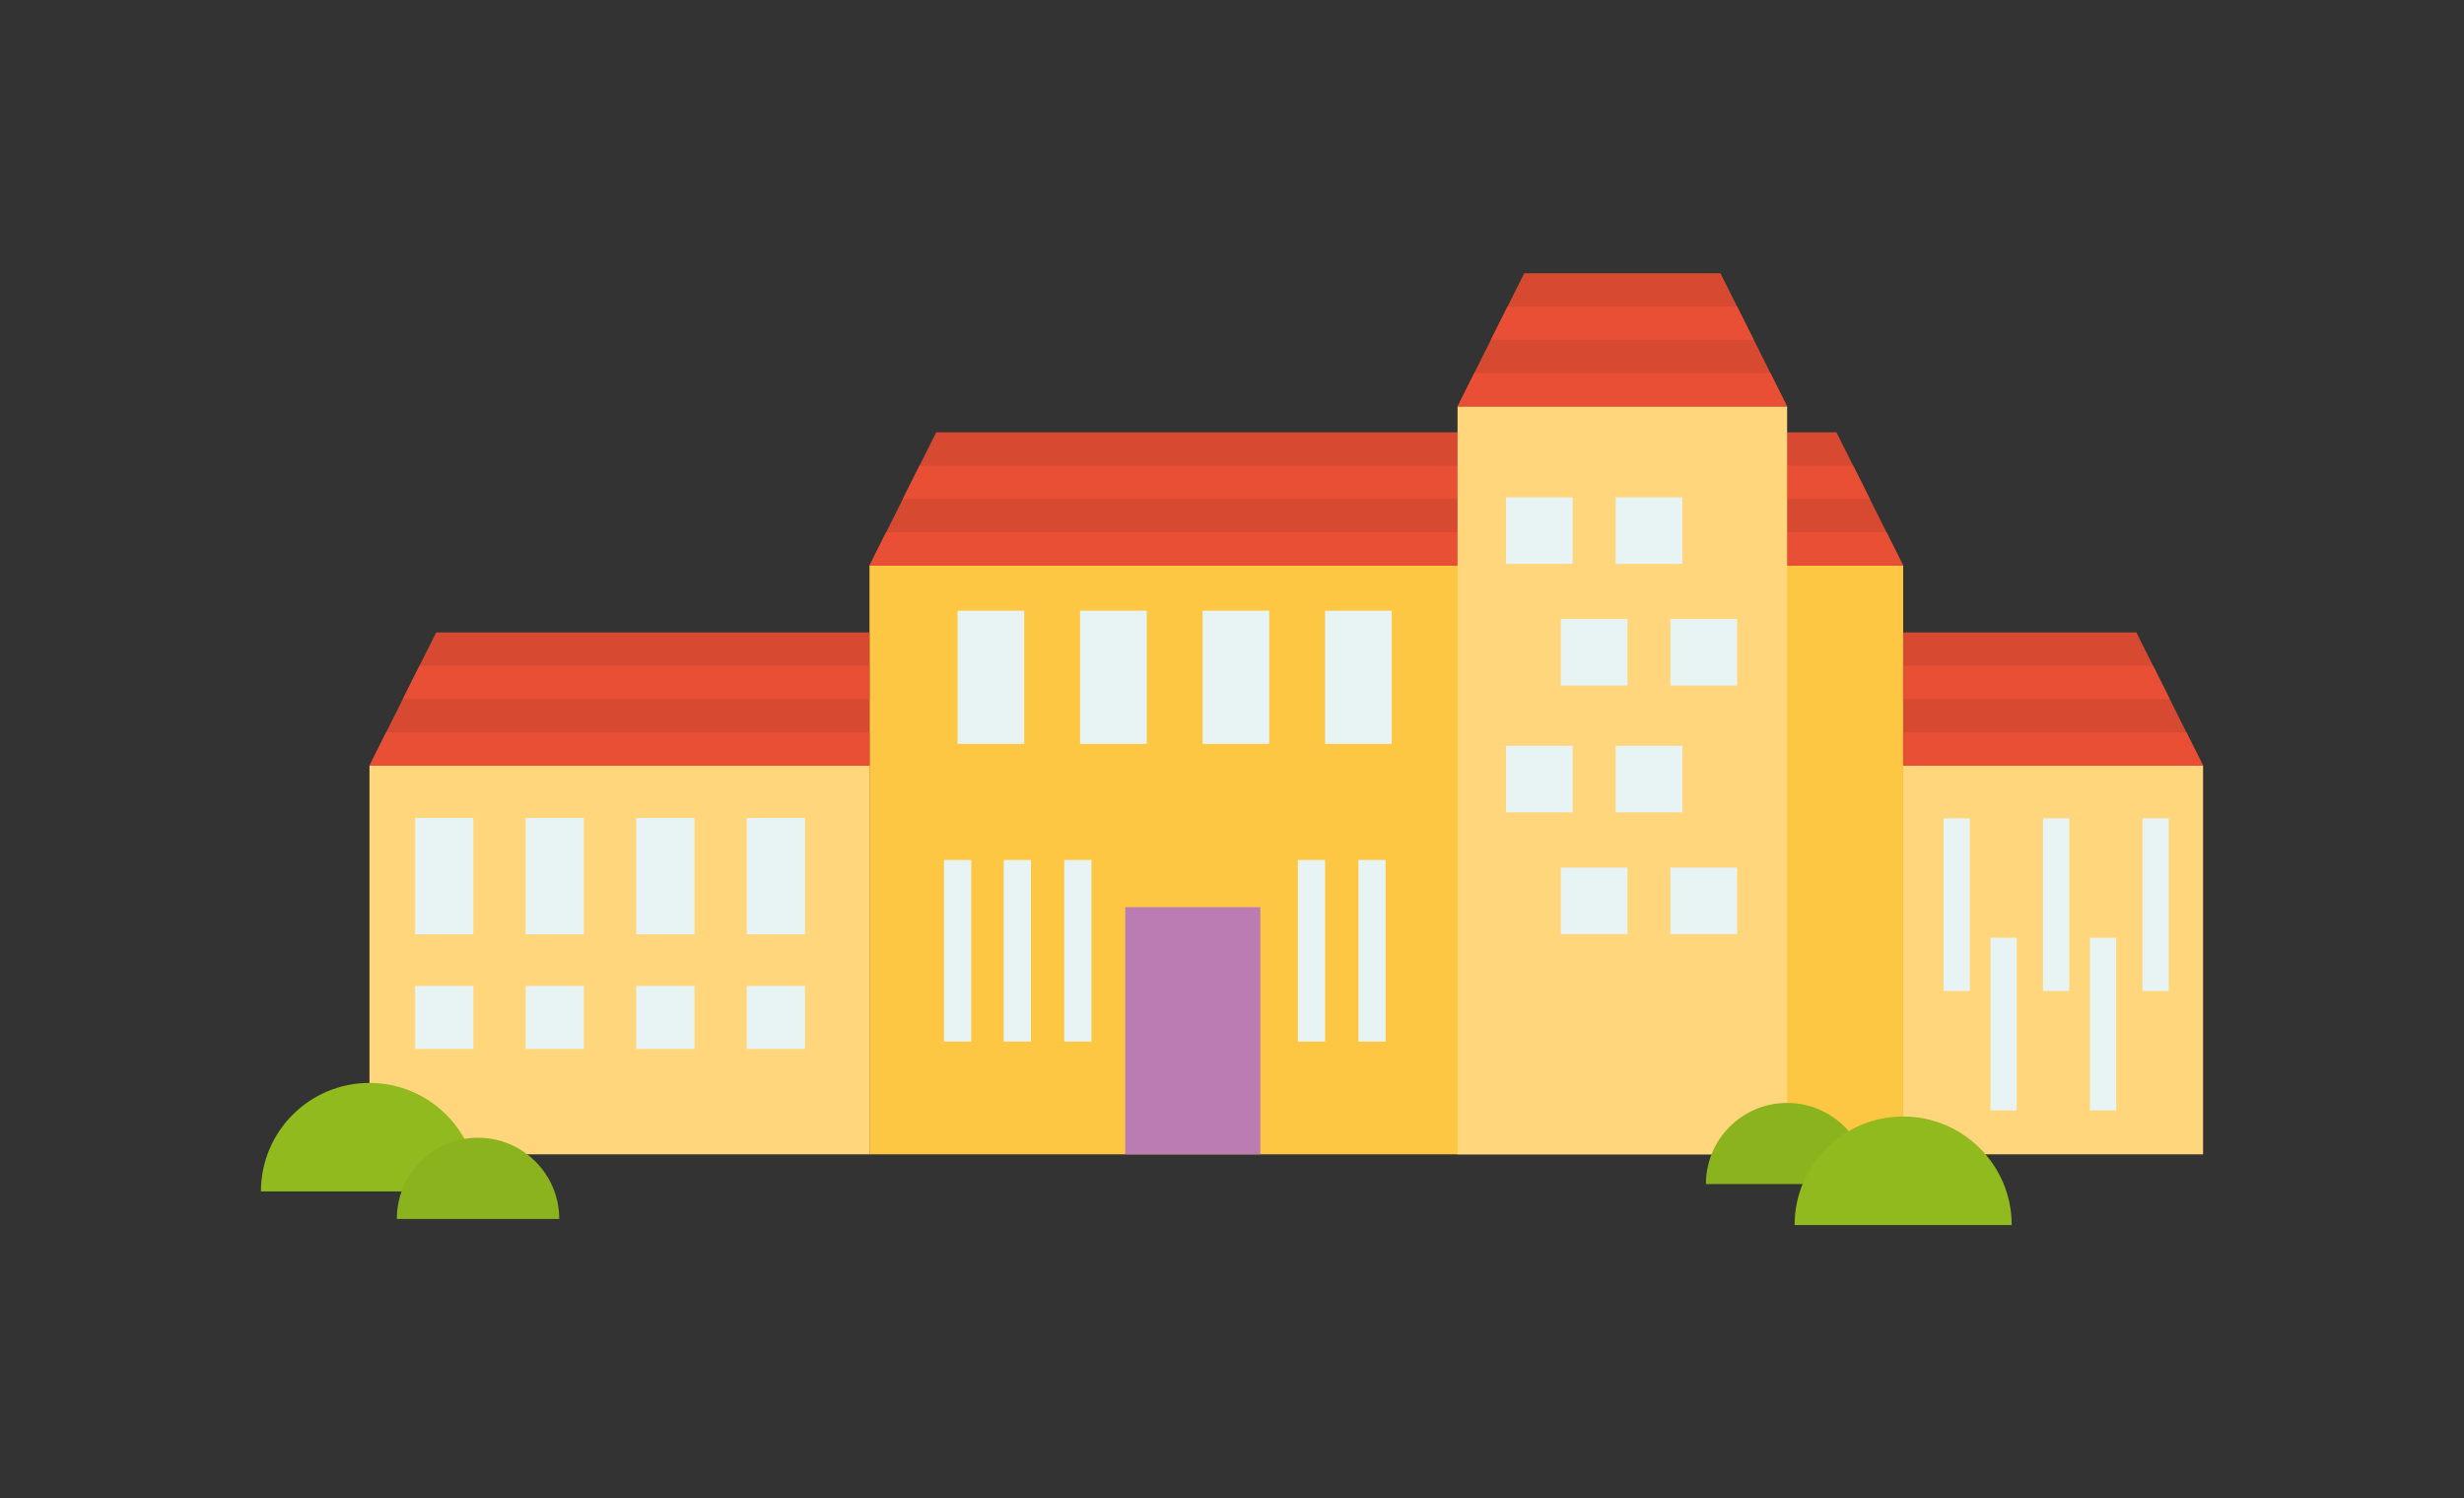 <?xml version="1.0" encoding="utf-8"?>
<!-- Generator: Adobe Illustrator 15.1.0, SVG Export Plug-In . SVG Version: 6.00 Build 0)  -->
<!DOCTYPE svg PUBLIC "-//W3C//DTD SVG 1.1//EN" "http://www.w3.org/Graphics/SVG/1.1/DTD/svg11.dtd">
<svg version="1.1" id="Livello_1" xmlns="http://www.w3.org/2000/svg" xmlns:xlink="http://www.w3.org/1999/xlink" x="0px" y="0px"
	 width="419.333px" height="255px" viewBox="0 0 419.333 255" enable-background="new 0 0 419.333 255" xml:space="preserve">
<rect x="0" y="0" width="419.333" height="255" fill="#333333" stroke="none"/>
<g>
	<g>
		<rect x="147.976" y="96.256" fill="#FDC743" width="175.912" height="100.207"/>
		<polygon fill="#D74A31" points="312.534,73.582 159.328,73.582 147.976,96.256 323.888,96.256 		"/>
		<polygon fill="#D74A31" points="363.575,107.637 323.888,107.637 323.888,130.313 374.927,130.313 		"/>
		<polygon fill="#D74A31" points="74.232,107.637 147.976,107.637 147.976,130.313 62.88,130.313 		"/>
		<rect x="62.88" y="130.313" fill="#FFD67B" width="85.096" height="66.15"/>
		<rect x="323.888" y="130.313" fill="#FFD67B" width="51.039" height="66.15"/>
		<rect x="191.498" y="154.398" fill="#BB7CB3" width="22.992" height="42.064"/>
		<path fill="#E7F4F3" d="M160.655,177.27h4.63v-30.91h-4.63V177.27z M170.819,177.27h4.63v-30.91h-4.63V177.27z M174.308,103.935
			H162.97v22.675h11.338V103.935z M181.119,177.27h4.631v-30.91h-4.631V177.27z M225.507,103.935v22.675h11.338v-22.675H225.507z
			 M220.876,177.27h4.631v-30.91h-4.631V177.27z M231.177,177.27h4.631v-30.91h-4.631V177.27z M204.662,126.61h11.337v-22.675
			h-11.337V126.61z M183.816,126.61h11.338v-22.675h-11.338V126.61z"/>
		<path fill="#E7F4F3" d="M338.747,188.984h4.473v-29.379h-4.473V188.984z M330.765,168.66h4.471v-29.379h-4.471V168.66z
			 M355.673,188.984h4.471v-29.379h-4.471V188.984z M347.688,168.66h4.473v-29.379h-4.473V168.66z M364.614,139.281v29.379h4.471
			v-29.379H364.614z"/>
		<path fill="#E7F4F3" d="M89.46,178.518h9.9v-10.717h-9.9V178.518z M70.644,159.008h9.899v-19.799h-9.899V159.008z M70.644,178.518
			h9.899v-10.717h-9.899V178.518z M89.46,159.008h9.9v-19.799h-9.9V159.008z M127.094,178.518h9.9v-10.717h-9.9V178.518z
			 M127.094,139.209v19.799h9.9v-19.799H127.094z M108.278,159.008h9.899v-19.799h-9.899V159.008z M108.278,178.518h9.899v-10.717
			h-9.899V178.518z"/>
		<g>
			<polygon fill="#E94F35" points="153.652,84.919 318.21,84.919 315.372,79.25 156.49,79.25 			"/>
			<polygon fill="#E94F35" points="150.814,90.587 147.976,96.256 323.888,96.256 321.048,90.587 			"/>
		</g>
		<g>
			<polygon fill="#E94F35" points="366.413,113.306 323.888,113.306 323.888,118.974 369.251,118.974 			"/>
			<polygon fill="#E94F35" points="323.888,124.643 323.888,130.313 374.927,130.313 372.089,124.643 			"/>
		</g>
		<g>
			<polygon fill="#E94F35" points="62.88,130.313 147.976,130.313 147.976,124.643 65.718,124.643 			"/>
			<polygon fill="#E94F35" points="68.556,118.974 147.976,118.974 147.976,113.306 71.394,113.306 			"/>
		</g>
		<polygon fill="#D74A31" points="292.786,46.502 259.405,46.502 248.054,69.177 304.138,69.177 		"/>
		<rect x="248.054" y="69.177" fill="#FFD67B" width="56.084" height="127.286"/>
		<g>
			<polygon fill="#E94F35" points="253.729,57.84 298.462,57.84 295.624,52.171 256.567,52.171 			"/>
			<polygon fill="#E94F35" points="250.892,63.508 248.054,69.177 304.138,69.177 301.3,63.508 			"/>
		</g>
		<path fill="#E7F4F3" d="M267.642,84.637h-11.336v11.323h11.336V84.637z M274.96,138.258h11.338v-11.323H274.96V138.258z
			 M265.632,116.674h11.338v-11.322h-11.338V116.674z M286.298,84.637H274.96v11.323h11.338V84.637z M284.288,105.352v11.322h11.338
			v-11.322H284.288z M284.288,158.973h11.338V147.65h-11.338V158.973z M267.642,126.935h-11.336v11.323h11.336V126.935z
			 M265.632,158.973h11.338V147.65h-11.338V158.973z"/>
	</g>
	<path fill="#90BA1E" d="M44.406,202.781c0-10.203,8.271-18.475,18.474-18.475s18.474,8.271,18.474,18.475H44.406z"/>
	<path fill="#8BB31D" d="M67.534,207.459c0-7.633,6.187-13.82,13.82-13.82c7.631,0,13.819,6.188,13.819,13.82H67.534z"/>
	<path fill="#8BB31D" d="M290.317,201.531c0-7.631,6.188-13.818,13.82-13.818c7.631,0,13.818,6.188,13.818,13.818H290.317z"/>
	<path fill="#90BA1E" d="M305.413,208.498c0-10.201,8.271-18.473,18.475-18.473c10.201,0,18.473,8.271,18.473,18.473H305.413z"/>
</g>
</svg>
